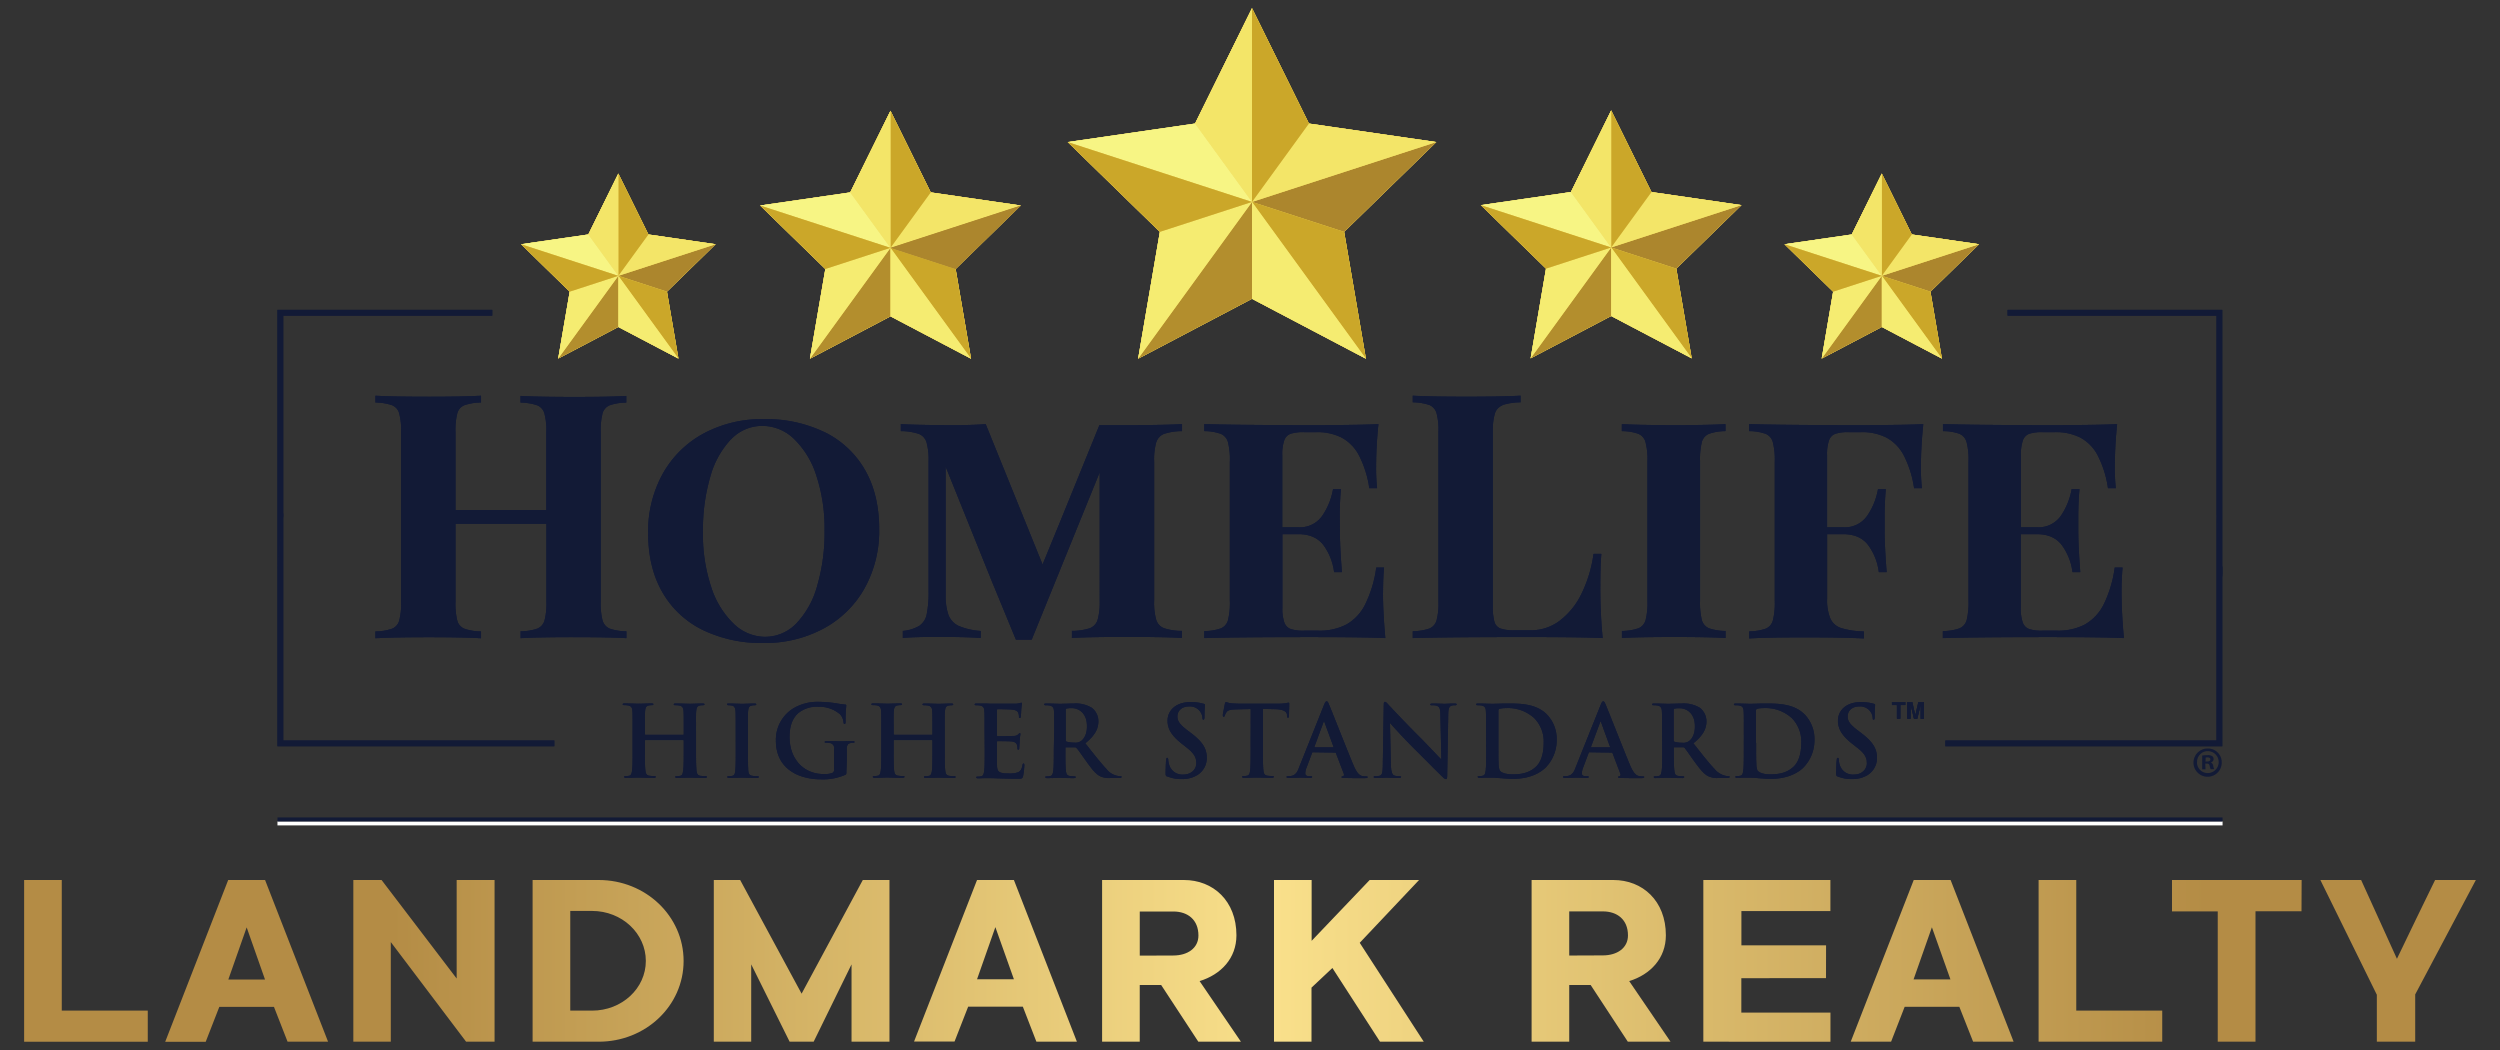 <?xml version="1.0" encoding="UTF-8"?> <svg xmlns="http://www.w3.org/2000/svg" xmlns:xlink="http://www.w3.org/1999/xlink" id="Layer_1" data-name="Layer 1" viewBox="0 0 750 315"><rect x="0" y="0" width="750" height="315" fill="#333333" stroke="none"/><defs><style>.cls-1{fill:none;}.cls-2{fill:#fff;}.cls-3{fill:url(#linear-gradient);}.cls-4{fill:#121a36;}.cls-5{clip-path:url(#clip-path);}.cls-6{clip-path:url(#clip-path-2);}.cls-7{fill:#f3e568;}.cls-8{fill:#cba729;}.cls-9{fill:#b38e2d;}.cls-10{fill:#f5ec71;}.cls-11{fill:#f7f584;}.cls-12{fill:#efd558;}.cls-13{fill:#ac862d;}</style><linearGradient id="linear-gradient" x1="7.24" y1="288.27" x2="742.76" y2="288.27" gradientUnits="userSpaceOnUse"><stop offset="0.15" stop-color="#b48c45"></stop><stop offset="0.51" stop-color="#f9e08b"></stop><stop offset="0.89" stop-color="#b48c45"></stop></linearGradient><clipPath id="clip-path"><polygon class="cls-1" points="567.58 210.64 567.58 211.51 569.07 211.51 569.07 215.6 570.11 215.6 570.11 211.51 571.6 211.51 571.6 210.64 567.58 210.64"></polygon></clipPath><clipPath id="clip-path-2"><polygon class="cls-1" points="575.51 210.64 574.59 214.56 573.69 210.64 572.19 210.64 572.19 215.64 573.19 215.64 573.19 211.47 574.19 215.64 575.19 215.64 576.19 211.47 576.19 215.64 577.19 215.64 577.19 210.64 575.51 210.64"></polygon></clipPath></defs><rect class="cls-2" x="83.24" y="246.42" width="583.53" height="1.2"></rect><path class="cls-3" d="M44.34,312.53H7.24V264H18.53v39.19h25.8v9.34Zm37.85-10.46H65.79l-4.08,10.47H49.56L68.46,264H79.52l18.9,48.51H86.27ZM74,278.21l-5.5,15.64h11ZM137,264h11.37v48.51h-8.54l-22.59-29.89v29.89H106V264h8.47L137,293.56Zm42.6,0c14.11,0,25.48,10.84,25.48,24.29s-11.37,24.22-25.48,24.22H159.78V264Zm-2,39.19c9,0,16.15-6.69,16.15-14.91s-7.14-15-16.15-15h-6.52v29.89Zm77.87-13.89L244.1,312.5h-7.22l-11.52-23.2v23.2H214.14V264h7.91l18.43,34.1L258.84,264h8v48.5H255.46V289.3ZM306.85,302h-16.4l-4.09,10.47H274.21L293.11,264h11.06l18.9,48.51H310.92Zm-8.24-23.86-5.5,15.64h11.06ZM355.17,264c8.78,0,15.76,6.26,15.76,16.58,0,6.91-4.63,11.78-11.05,13.75l12.39,18.17H359.49l-11.14-17h-6.43v17H330.63V264ZM352,286.65c4.24,0,7.53-2.18,7.53-6,0-4.73-3.21-7.2-7.53-7.2H341.93v13.24ZM410.9,264h14.82l-17.8,18.84,19.21,29.67H414L399.72,290.4l-6.27,5.89V312.5H382.2V264h11.29v18.25Zm73.1,0c8.78,0,15.76,6.26,15.76,16.58,0,6.91-4.63,11.78-11,13.75l12.39,18.17H488.34l-11.14-17h-6.43v17H459.48V264Zm-3.14,22.62c4.24,0,7.53-2.18,7.53-6,0-4.73-3.21-7.2-7.53-7.2H470.77v13.24Zm66.94,6.83H522.4v10.33h26.74v8.73H511V264h38.12v9.31h-26.7V283.6h25.4Zm40,8.59H571.4l-4.07,10.46H555.22l18.9-48.5h11.06l18.9,48.5H591.93Zm-8.23-23.86-5.5,15.64h11.06Zm69.11,34.32h-37.1V264h11.3v39.19h25.79v9.31Zm41.77-39.12h-13.8V312.5H665.32V273.41H651.6V264h38.89ZM708.34,264l10.74,23.64c3.69-7.78,7.68-15.86,11.45-23.64h12.23l-18.2,34.33v14.18H713.05V298.43L696.11,264Z"></path><g id="Layer_1-2" data-name="Layer 1-2"><polygon class="cls-4" points="147.69 92.97 83.23 92.97 83.23 170.59 84.98 154.69 84.98 94.71 147.69 94.71 147.69 92.97"></polygon><polygon class="cls-4" points="84.98 222.13 84.98 153.79 83.23 170.39 83.23 223.87 166.31 223.87 166.31 222.13 84.98 222.13"></polygon><polygon class="cls-4" points="666.69 92.97 602.26 92.97 602.26 94.71 664.95 94.71 664.95 154.69 666.69 173.2 666.69 92.97"></polygon><polygon class="cls-4" points="583.61 222.13 583.61 223.87 666.69 223.87 666.69 170.39 664.95 154.69 664.95 222.13 583.61 222.13"></polygon><path class="cls-4" d="M204.91,220.45a.19.19,0,0,0,.21-.17h0v-.67c0-4.49,0-5.31-.06-6.27s-.3-1.48-1.27-1.68a5.62,5.62,0,0,0-1.16-.09c-.32,0-.5-.06-.5-.27s.2-.26.62-.26c1.6,0,3.46.09,4.25.09s2.57-.09,3.73-.09c.41,0,.62.06.62.26s-.18.27-.53.27a4,4,0,0,0-.85.09c-.81.14-1,.65-1.1,1.68s-.06,1.78-.06,6.27v5.2c0,2.72,0,5.05.15,6.33.08.82.26,1.47,1.15,1.59a12.63,12.63,0,0,0,1.5.12c.33,0,.48.08.48.23s-.24.31-.59.31c-2,0-3.78-.1-4.61-.1-.68,0-2.54.1-3.69.1-.41,0-.63-.1-.63-.31s.12-.23.48-.23a4.72,4.72,0,0,0,1.06-.12c.59-.12.74-.77.85-1.63.16-1.24.16-3.57.16-6.29v-2.62a.18.18,0,0,0-.18-.17H193.65c-.08,0-.18,0-.18.17v2.6c0,2.72,0,5.05.15,6.33.09.82.27,1.47,1.15,1.59a12.63,12.63,0,0,0,1.51.12c.33,0,.47.09.47.23s-.23.31-.59.31c-2,0-3.78-.1-4.61-.1s-2.54.1-3.72.1c-.39,0-.59-.1-.59-.31s.12-.23.47-.23a4.81,4.81,0,0,0,1.07-.12c.59-.12.73-.77.85-1.63.15-1.24.15-3.57.15-6.29v-5.2c0-4.49,0-5.31-.06-6.26s-.29-1.49-1.28-1.69a5.48,5.48,0,0,0-1.14-.09c-.33,0-.5-.06-.5-.27s.2-.26.61-.26c1.6,0,3.46.09,4.26.09s2.57-.09,3.72-.09c.42,0,.63.06.63.26s-.18.27-.54.27a6.11,6.11,0,0,0-.86.09c-.79.15-1,.66-1.08,1.69s-.07,1.77-.07,6.26v.64a.2.2,0,0,0,.16.21h11.28Z"></path><path class="cls-4" d="M220.71,219.62c0-4.49,0-5.31-.06-6.27s-.35-1.51-1-1.65a3.79,3.79,0,0,0-1.06-.12c-.3,0-.47-.06-.47-.3s.23-.23.7-.23c1.13,0,3,.09,3.85.09s2.48-.09,3.6-.09c.39,0,.62.06.62.23s-.18.3-.47.3a4.41,4.41,0,0,0-.89.09c-.79.14-1,.65-1.09,1.68s-.05,1.78-.05,6.27v5.2c0,2.87,0,5.2.11,6.48.08.79.29,1.32,1.18,1.44a12.63,12.63,0,0,0,1.51.12c.33,0,.47.08.47.23s-.23.3-.56.3c-2,0-3.81-.09-4.61-.09s-2.54.09-3.72.09c-.39,0-.59-.09-.59-.3s.11-.23.47-.23a4.81,4.81,0,0,0,1.07-.12c.59-.12.76-.62.85-1.47.15-1.25.15-3.58.15-6.45Z"></path><path class="cls-4" d="M253.92,231.41c0,.8,0,.86-.38,1.06a16.6,16.6,0,0,1-7.12,1.34c-7.24,0-13.66-3.44-13.66-11.59a11.07,11.07,0,0,1,5.15-9.66,14.21,14.21,0,0,1,8-2,35.3,35.3,0,0,1,5.23.47,20.38,20.38,0,0,0,2.33.32c.36,0,.42.15.42.36a39.11,39.11,0,0,0-.21,4.84c0,.47-.09.63-.32.63s-.27-.16-.3-.38a4.17,4.17,0,0,0-1-2.47,9.51,9.51,0,0,0-6.59-2.29,8.63,8.63,0,0,0-5.89,1.82c-1.65,1.4-2.71,3.61-2.71,7.24,0,6.36,4,11.12,10.28,11.12a6.69,6.69,0,0,0,2.51-.33,1,1,0,0,0,.57-1.09v-6.2a1.47,1.47,0,0,0-1.24-1.68h0a5.52,5.52,0,0,0-1.15-.09c-.26,0-.45-.06-.45-.23s.22-.3.63-.3c1.53,0,3.39.09,4.29.09s2.48-.09,3.45-.09c.38,0,.6.06.6.3s-.19.23-.39.23a5.29,5.29,0,0,0-.8.09c-.8.15-1.1.65-1.13,1.69v3.54Z"></path><path class="cls-4" d="M279.56,220.45c.08,0,.17-.06.17-.21v-.62c0-4.49,0-5.31-.06-6.27s-.29-1.48-1.27-1.68a5.52,5.52,0,0,0-1.15-.09c-.32,0-.5-.06-.5-.27s.21-.26.62-.26c1.59,0,3.46.09,4.26.09s2.57-.09,3.71-.09c.43,0,.62.06.62.26s-.17.27-.53.27a6,6,0,0,0-.85.09c-.8.14-1,.65-1.09,1.68s-.07,1.78-.07,6.27v5.2c0,2.72,0,5.05.16,6.33.09.82.26,1.47,1.15,1.59a12.63,12.63,0,0,0,1.51.12c.32,0,.47.08.47.23s-.24.31-.59.31c-2,0-3.79-.1-4.61-.1s-2.55.1-3.7.1c-.41,0-.62-.1-.62-.31s.12-.23.47-.23a4.81,4.81,0,0,0,1.07-.12c.59-.12.74-.77.86-1.63.14-1.24.14-3.57.14-6.29v-2.63a.16.16,0,0,0-.13-.17H268.27a.15.15,0,0,0-.18.12h0v2.64c0,2.72,0,5.05.15,6.33.08.82.26,1.47,1.15,1.59a12.63,12.63,0,0,0,1.5.12c.33,0,.48.09.48.23s-.24.31-.59.31c-2,0-3.78-.1-4.61-.1s-2.54.1-3.72.1c-.39,0-.6-.1-.6-.31s.12-.23.47-.23a4.81,4.81,0,0,0,1.07-.12c.59-.12.74-.77.85-1.63.15-1.24.15-3.57.15-6.29v-5.2c0-4.49,0-5.31-.06-6.26s-.29-1.49-1.26-1.69a5.62,5.62,0,0,0-1.16-.09c-.32,0-.5-.06-.5-.27s.2-.26.62-.26c1.6,0,3.46.09,4.25.09s2.57-.09,3.73-.09c.41,0,.62.06.62.26s-.18.27-.53.27a6.11,6.11,0,0,0-.86.09c-.8.15-1,.66-1.09,1.69s-.06,1.77-.06,6.26v.64c0,.15.09.21.18.21Z"></path><path class="cls-4" d="M295.37,219.62c0-4.49,0-5.31-.06-6.27s-.29-1.48-1.26-1.68a5.62,5.62,0,0,0-1.16-.09c-.33,0-.5-.06-.5-.27s.2-.26.65-.26h2.39c.73,0,1.45.06,1.86.06h7.39a6.82,6.82,0,0,0,1.27-.18,4.21,4.21,0,0,1,.48-.12c.14,0,.17.12.17.27a19.13,19.13,0,0,0-.23,2c0,.3-.09,1.6-.15,2a.3.3,0,0,1-.27.33h0c-.21,0-.27-.15-.27-.42a3.19,3.19,0,0,0-.18-1.06c-.2-.53-.51-.89-2-1.06-.5-.06-3.61-.12-4.2-.12-.14,0-.2.09-.2.29v7.48c0,.2,0,.32.2.32.65,0,4.05,0,4.73-.06a2.08,2.08,0,0,0,1.42-.44c.21-.23.33-.38.47-.38s.21.06.21.23-.12.65-.23,2.16c0,.59-.12,1.78-.12,2s0,.56-.28.56a.23.23,0,0,1-.26-.2h0v-.06a9.46,9.46,0,0,0-.12-1.07c-.15-.59-.56-1-1.65-1.15-.56-.06-3.49-.09-4.2-.09-.14,0-.17.12-.17.3v6.91c.06,2,.53,2.48,3.54,2.48a7.42,7.42,0,0,0,2.77-.35c.78-.35,1.13-1,1.34-2.19.06-.32.12-.44.32-.44s.24.24.24.53a24,24,0,0,1-.38,3.28c-.21.77-.48.77-1.6.77-2.21,0-3.84-.06-5.11-.09s-2.19-.09-3.07-.09h-1.69c-.71,0-1.44.06-2,.06-.39,0-.59-.09-.59-.3s.12-.23.47-.23a4.81,4.81,0,0,0,1.07-.12c.59-.12.73-.77.85-1.62.15-1.25.15-3.58.15-6.3Z"></path><path class="cls-4" d="M316.24,219.62c0-4.49,0-5.32-.05-6.27s-.3-1.48-1.28-1.68a5.52,5.52,0,0,0-1.15-.09c-.32,0-.51-.06-.51-.27s.21-.26.66-.26c1.56,0,3.42.09,4,.09,1,0,3.26-.09,4.17-.09a9.41,9.41,0,0,1,5.44,1.27,5.11,5.11,0,0,1,2,4.05c0,2.18-.92,4.19-3.93,6.62,2.63,3.31,4.67,5.94,6.41,7.77a5.47,5.47,0,0,0,4.14,2.1c.23,0,.35.08.35.23s-.2.31-.56.31h-2.8a6.08,6.08,0,0,1-3.17-.57c-1.27-.68-2.4-2.07-4-4.34-1.19-1.63-2.54-3.64-3-4.08a.7.7,0,0,0-.54-.22h-2.57c-.14,0-.23,0-.23.24v.41c0,2.75,0,5.08.15,6.32.08.86.26,1.51,1.15,1.63a11.65,11.65,0,0,0,1.45.12c.23,0,.35.08.35.23s-.2.3-.59.3c-1.71,0-3.92-.08-4.34-.08s-2.43.08-3.61.08c-.38,0-.58-.08-.58-.3s.11-.23.47-.23a4.72,4.72,0,0,0,1.06-.12c.58-.12.74-.77.86-1.63.15-1.24.15-3.57.15-6.29Zm3.49,2.34c0,.32.06.44.26.53a8.13,8.13,0,0,0,2.25.29,2.9,2.9,0,0,0,2.1-.5c.88-.65,1.74-2,1.74-4.43,0-4.2-2.77-5.41-4.52-5.41a6.89,6.89,0,0,0-1.57.12c-.2.06-.26.18-.26.41Z"></path><path class="cls-4" d="M350.24,233c-.48-.2-.56-.35-.56-1,0-1.63.1-3.39.13-3.87s.13-.77.36-.77.3.27.3.5a6.47,6.47,0,0,0,.27,1.51,4.09,4.09,0,0,0,4.22,3c2.66,0,3.93-1.8,3.93-3.37s-.44-2.81-2.9-4.73l-1.35-1.07c-3.26-2.54-4.38-4.61-4.38-7,0-3.25,2.72-5.58,6.87-5.58a14.08,14.08,0,0,1,3.93.5c.27.06.42.15.42.35,0,.38-.13,1.25-.13,3.55,0,.65-.09.89-.32.89s-.3-.18-.3-.53a3.65,3.65,0,0,0-.76-2,3.75,3.75,0,0,0-3.23-1.44c-2.18,0-3.51,1.27-3.51,3,0,1.36.67,2.4,3.13,4.25l.83.63c3.57,2.69,4.85,4.73,4.85,7.53a6,6,0,0,1-2.79,5.14,8.41,8.41,0,0,1-4.69,1.22,10.09,10.09,0,0,1-4.31-.78"></path><path class="cls-4" d="M375.21,212.71l-4.4.11c-1.72.06-2.43.21-2.87.86a3.78,3.78,0,0,0-.51,1c-.06.23-.15.35-.32.35s-.27-.15-.27-.47.56-3.17.62-3.4.19-.56.36-.56a7,7,0,0,0,1.27.35c.86.09,2,.15,2.94.15h11.71a13.36,13.36,0,0,0,2-.15c.26-.06.52-.11.79-.15s.25.18.25.62c0,.63-.09,2.67-.09,3.43,0,.3-.1.48-.28.48s-.29-.15-.32-.59v-.33c-.06-.77-.85-1.6-3.48-1.65l-3.73-.09v12.11c0,2.72,0,5.05.15,6.33.08.82.27,1.47,1.15,1.59a12.63,12.63,0,0,0,1.5.12c.34,0,.49.08.49.23s-.24.3-.57.3c-2,0-3.81-.08-4.64-.08s-2.54.08-3.72.08c-.38,0-.59-.08-.59-.3s.12-.23.47-.23a4.72,4.72,0,0,0,1.06-.12c.59-.12.77-.77.86-1.62.15-1.25.15-3.58.15-6.3Z"></path><path class="cls-4" d="M393.89,225.68c-.15,0-.21,0-.27.23l-1.6,4.23a5.86,5.86,0,0,0-.44,1.8c0,.53.27.92,1.19.92h.44c.35,0,.44.06.44.23s-.17.3-.5.3c-1,0-2.21-.09-3.14-.09-.32,0-2,.09-3.48.09-.38,0-.56-.06-.56-.3s.12-.23.36-.23l.91-.06c1.36-.18,2-1.18,2.51-2.66l7.41-18.56c.37-.85.54-1.18.84-1.18s.44.27.73,1c.71,1.63,5.44,13.69,7.33,18.18,1.13,2.66,2,3.07,2.6,3.22a6.54,6.54,0,0,0,1.25.12c.23,0,.38,0,.38.23s-.26.3-1.36.3-3.22,0-5.58-.06c-.53,0-.89,0-.89-.24s.12-.23.41-.26a.49.49,0,0,0,.3-.62v-.06L400.8,226a.29.29,0,0,0-.29-.22Zm6-1.48c.15,0,.18-.09.15-.17l-2.68-7.31c0-.12-.06-.27-.16-.27s-.14.15-.17.27L394.34,224c0,.11,0,.2.12.2Z"></path><path class="cls-4" d="M417.27,229.37c.06,2.31.45,3.07,1,3.28a5,5,0,0,0,1.54.21c.33,0,.51.06.51.23s-.27.31-.68.31c-2,0-3.11-.1-3.67-.1-.27,0-1.66.1-3.19.1-.38,0-.66,0-.66-.31s.18-.23.48-.23a6,6,0,0,0,1.33-.15c.77-.24.89-1.09.91-3.66l.28-17.5c0-.59.08-1,.38-1s.59.38,1.09.91,4.84,5.21,9.16,9.49c2,2,6,6.27,6.5,6.74h.15l-.29-13.27c0-1.8-.3-2.37-1-2.66a4.57,4.57,0,0,0-1.56-.18c-.36,0-.48-.09-.48-.27s.33-.26.77-.26c1.54,0,2.94.09,3.58.09.32,0,1.44-.09,2.88-.09.4,0,.69,0,.69.26s-.18.27-.53.27a3.25,3.25,0,0,0-.88.09c-.84.23-1.07.86-1.1,2.51l-.32,18.64c0,.65-.12.92-.39.92a1.79,1.79,0,0,1-1-.66c-1.85-1.76-5.64-5.64-8.72-8.68-3.22-3.2-6.49-6.87-7-7.45H417Z"></path><path class="cls-4" d="M445.82,219.62c0-4.49,0-5.31-.06-6.27s-.29-1.48-1.26-1.68a5.62,5.62,0,0,0-1.16-.09c-.32,0-.5-.06-.5-.27s.2-.26.65-.26c1.57,0,3.43.09,4.25.09s2.78-.09,4.56-.09c3.68,0,8.63,0,11.85,3.37a10.52,10.52,0,0,1,2.86,7.51,11.74,11.74,0,0,1-3.22,8.24c-1.36,1.39-4.43,3.49-9.9,3.49-1.06,0-2.27-.09-3.4-.18s-2.16-.18-2.89-.18h-1.69c-.71,0-1.44.07-2,.07-.39,0-.6-.1-.6-.31s.12-.23.47-.23a4.81,4.81,0,0,0,1.07-.12c.59-.12.74-.77.85-1.62.15-1.25.15-3.58.15-6.3Zm3.7,3.25c0,3.13,0,5.41.06,6a6.36,6.36,0,0,0,.32,2.25c.38.56,1.54,1.18,3.93,1.18,3,0,5-.59,6.79-2.13s2.48-4.32,2.48-7.36a10,10,0,0,0-2.84-7.38,11.67,11.67,0,0,0-8.39-3,8.45,8.45,0,0,0-2,.21.52.52,0,0,0-.35.59v9.64Z"></path><path class="cls-4" d="M476.85,225.68c-.15,0-.21,0-.27.23L475,230.14a5.6,5.6,0,0,0-.45,1.8c0,.53.27.92,1.19.92h.44c.36,0,.44.06.44.23s-.17.3-.5.3c-1,0-2.21-.09-3.13-.09-.33,0-2,.09-3.49.09-.38,0-.56-.06-.56-.3s.12-.23.36-.23a5,5,0,0,0,.91-.06c1.36-.18,2-1.18,2.51-2.66l7.43-18.56c.35-.85.53-1.18.82-1.18s.44.27.74,1c.71,1.63,5.44,13.69,7.32,18.18,1.13,2.66,2,3.07,2.6,3.22a6.54,6.54,0,0,0,1.25.12c.23,0,.38,0,.38.23s-.26.3-1.36.3-3.22,0-5.58-.06c-.53,0-.89,0-.89-.24s.12-.23.41-.26a.49.49,0,0,0,.3-.62v-.06L483.78,226a.31.31,0,0,0-.3-.22Zm6-1.48c.15,0,.18-.09.15-.17l-2.66-7.31c0-.12-.07-.27-.15-.27s-.15.15-.17.27l-2.7,7.28c0,.11,0,.2.12.2Z"></path><path class="cls-4" d="M498.62,219.62c0-4.49,0-5.32-.06-6.27s-.3-1.48-1.28-1.68a5.52,5.52,0,0,0-1.15-.09c-.32,0-.5-.06-.5-.27s.21-.26.65-.26c1.57,0,3.43.09,4.05.09,1,0,3.25-.09,4.16-.09a9.47,9.47,0,0,1,5.45,1.27,5.17,5.17,0,0,1,2,4.05c0,2.18-.92,4.19-3.92,6.62,2.62,3.31,4.66,5.94,6.41,7.77a5.92,5.92,0,0,0,3.31,2,5.56,5.56,0,0,0,.82.09c.25,0,.35.08.35.23s-.2.31-.56.31h-2.8a6,6,0,0,1-3.16-.57c-1.27-.68-2.39-2.07-4.05-4.34-1.19-1.63-2.54-3.64-2.94-4.08a.66.66,0,0,0-.53-.22h-2.48c-.14,0-.24,0-.24.23v.41c0,2.75,0,5.08.16,6.32.08.86.25,1.51,1.14,1.63a11.81,11.81,0,0,0,1.46.12c.23,0,.35.08.35.23s-.21.31-.59.31c-1.72,0-3.92-.09-4.35-.09s-2.42.09-3.61.09c-.38,0-.58-.09-.58-.31s.11-.23.47-.23a4.81,4.81,0,0,0,1.07-.12c.58-.12.73-.77.85-1.63.15-1.24.15-3.57.15-6.29ZM502.1,222c0,.32.07.44.27.53a8.13,8.13,0,0,0,2.25.29,2.93,2.93,0,0,0,2.09-.5c.89-.65,1.75-2,1.75-4.43,0-4.2-2.78-5.41-4.53-5.41a6.8,6.8,0,0,0-1.56.12c-.2.06-.27.18-.27.41Z"></path><path class="cls-4" d="M523.15,219.62c0-4.49,0-5.31-.06-6.27s-.29-1.48-1.26-1.68a5.62,5.62,0,0,0-1.16-.09c-.32,0-.5-.06-.5-.27s.2-.26.65-.26c1.57,0,3.43.09,4.25.09s2.78-.09,4.56-.09c3.68,0,8.62,0,11.85,3.37a10.61,10.61,0,0,1,2.86,7.51,11.74,11.74,0,0,1-3.22,8.24c-1.36,1.39-4.43,3.49-9.91,3.49-1.06,0-2.27-.09-3.39-.18s-2.16-.18-2.94-.18h-1.69c-.71,0-1.45.07-2,.07-.38,0-.59-.1-.59-.31s.12-.23.47-.23a4.81,4.81,0,0,0,1.07-.12c.59-.12.74-.77.85-1.62.15-1.25.15-3.58.15-6.3Zm3.69,3.25c0,3.13,0,5.41.07,6a6.36,6.36,0,0,0,.32,2.25c.38.56,1.53,1.18,3.87,1.18,3,0,5-.59,6.79-2.13s2.49-4.32,2.49-7.36a10,10,0,0,0-2.84-7.38,11.67,11.67,0,0,0-8.39-3,8.45,8.45,0,0,0-2,.21.52.52,0,0,0-.35.59v9.62Z"></path><path class="cls-4" d="M551.4,233c-.48-.2-.57-.35-.57-1,0-1.63.12-3.39.16-3.87s.11-.77.35-.77.3.27.3.5a6,6,0,0,0,.26,1.51,4.09,4.09,0,0,0,4.23,3c2.66,0,3.92-1.8,3.92-3.37s-.44-2.81-2.94-4.73l-1.36-1.07c-3.25-2.54-4.37-4.61-4.37-7,0-3.25,2.72-5.58,6.82-5.58a14.06,14.06,0,0,1,3.92.5c.28.06.42.15.42.35,0,.38-.12,1.25-.12,3.55,0,.65-.09.89-.32.89s-.3-.18-.3-.53a3.65,3.65,0,0,0-.76-2,3.75,3.75,0,0,0-3.23-1.44c-2.18,0-3.51,1.27-3.51,3,0,1.36.67,2.4,3.13,4.25l.83.63c3.57,2.69,4.84,4.73,4.84,7.53a6,6,0,0,1-2.78,5.14,8.41,8.41,0,0,1-4.69,1.22,10.16,10.16,0,0,1-4.32-.78"></path><path class="cls-4" d="M666.52,228.67a4.24,4.24,0,1,1-4.36-4.12h.14a4.13,4.13,0,0,1,4.22,4v.08m-7.42,0a3.2,3.2,0,0,0,3.1,3.29h.12a3.29,3.29,0,0,0,0-6.58h0a3.2,3.2,0,0,0-3.2,3.2h0v.09m2.54,2.16h-1v-4.12a8.36,8.36,0,0,1,1.58-.13,2.54,2.54,0,0,1,1.43.3,1.11,1.11,0,0,1,.41.9,1.07,1.07,0,0,1-.86,1h0a1.22,1.22,0,0,1,.76,1,3.12,3.12,0,0,0,.29,1h-1.06a3.89,3.89,0,0,1-.32-1c-.08-.46-.32-.66-.85-.66h-.46Zm0-2.34h.46c.52,0,1-.18,1-.6s-.28-.63-.89-.63a3.07,3.07,0,0,0-.53.05Z"></path><path class="cls-4" d="M247.36,129.63a28.23,28.23,0,0,1,12.12,11.31q4.27,7.41,4.28,17.74a35.46,35.46,0,0,1-4.41,17.85A30.78,30.78,0,0,1,247,188.6a37.1,37.1,0,0,1-18,4.3,40.29,40.29,0,0,1-18.16-3.9,28.23,28.23,0,0,1-12.12-11.31q-4.28-7.42-4.28-17.74a35.68,35.68,0,0,1,4.41-17.88A30.81,30.81,0,0,1,211.16,130a37.1,37.1,0,0,1,18-4.27,40.36,40.36,0,0,1,18.21,3.92m-28,2.06A26.55,26.55,0,0,0,213.1,143a56.6,56.6,0,0,0-2.21,16.57,49.92,49.92,0,0,0,2.48,16.54,26.4,26.4,0,0,0,6.73,11,13.55,13.55,0,0,0,9.35,3.93,13,13,0,0,0,9.44-4,26.4,26.4,0,0,0,6.26-11.3,56.54,56.54,0,0,0,2.21-16.56,50.51,50.51,0,0,0-2.48-16.55,26.24,26.24,0,0,0-6.73-11,13.65,13.65,0,0,0-9.4-3.86,12.91,12.91,0,0,0-9.41,4"></path><path class="cls-4" d="M414.9,177.7q0,6.08.71,13.73-6.66-.3-22.48-.3-21.18,0-31.85.3v-2.11a15.19,15.19,0,0,0,5-.82,3.7,3.7,0,0,0,2.12-2.5,21.14,21.14,0,0,0,.55-5.77V138.42a20.84,20.84,0,0,0-.57-5.78,3.8,3.8,0,0,0-2.11-2.47,15,15,0,0,0-5-.83v-2.11q10.68.3,31.85.31,14.36,0,20.42-.31a124.52,124.52,0,0,0-.7,12.68,57.14,57.14,0,0,0,.29,6.54h-2.35a31.14,31.14,0,0,0-3.11-9.87,12.69,12.69,0,0,0-5.19-5.3,16.05,16.05,0,0,0-7.55-1.63h-3.76a12.31,12.31,0,0,0-4,.49,3.15,3.15,0,0,0-1.9,2,12.43,12.43,0,0,0-.58,4.45v21.59h4.83a8.13,8.13,0,0,0,7.15-3.44,20.06,20.06,0,0,0,3.23-8h2.38c-.24,2.75-.36,5.49-.36,8.2l.05,4.23q0,4.72.61,12.46h-2.36a17.21,17.21,0,0,0-3.26-8.19c-1.68-2.12-4.16-3.19-7.43-3.19h-4.81v22a12.65,12.65,0,0,0,.57,4.45,3.19,3.19,0,0,0,1.91,2,12,12,0,0,0,4,.49h4.41a17.17,17.17,0,0,0,8.27-1.83,14,14,0,0,0,5.65-6,35.77,35.77,0,0,0,3.34-11.11h2.35c-.19,2-.3,4.53-.3,7.63"></path><path class="cls-4" d="M450.79,121.57a3.9,3.9,0,0,0-2.3,2.41,18,18,0,0,0-.63,5.61v52.18a16.71,16.71,0,0,0,.48,4.78,3,3,0,0,0,1.81,2,12.11,12.11,0,0,0,4.19.53h5a14.17,14.17,0,0,0,8.55-2.86,22.21,22.21,0,0,0,6.53-8.05,39.13,39.13,0,0,0,3.63-12h2.36q-.3,3.53-.3,9a152,152,0,0,0,.7,16.25q-7-.31-23.54-.3-22.36,0-33.45.3v-2.06a16,16,0,0,0,5-.8,3.71,3.71,0,0,0,2.13-2.41,19.72,19.72,0,0,0,.58-5.62v-51a19.62,19.62,0,0,0-.58-5.61,3.73,3.73,0,0,0-2.13-2.41,16,16,0,0,0-5-.81v-2q5.16.3,16.19.3,10.44,0,16.16-.3v2a18.31,18.31,0,0,0-5.4.81"></path><path class="cls-4" d="M512.64,130.17a3.71,3.71,0,0,0-2.08,2.44,21.82,21.82,0,0,0-.54,5.81v41.8a22,22,0,0,0,.54,5.78,3.75,3.75,0,0,0,2.11,2.47,15.73,15.73,0,0,0,5,.82v2.11q-5.16-.3-15.2-.3-10.85,0-15.9.3v-2.11a15.73,15.73,0,0,0,5-.82,3.75,3.75,0,0,0,2.11-2.47,21.21,21.21,0,0,0,.55-5.78v-41.8a20.47,20.47,0,0,0-.58-5.78,3.74,3.74,0,0,0-2.1-2.47,15,15,0,0,0-5-.83v-2.11q5,.3,15.9.31,10,0,15.2-.31v2.11a15.2,15.2,0,0,0-5,.83"></path><path class="cls-4" d="M556.56,127.54q14.36,0,20.43-.31-.71,7-.71,12.68a55,55,0,0,0,.3,6.54h-2.36a31.14,31.14,0,0,0-3.11-9.87,12.69,12.69,0,0,0-5.19-5.3,16.05,16.05,0,0,0-7.55-1.63h-3.76a12.31,12.31,0,0,0-4,.49,3.19,3.19,0,0,0-1.91,2,12.65,12.65,0,0,0-.57,4.45v21.59H553a8.13,8.13,0,0,0,7.15-3.44,20.22,20.22,0,0,0,3.24-8h2.36c-.24,2.75-.36,5.49-.36,8.2v4.23q0,4.72.61,12.46h-2.36a17.21,17.21,0,0,0-3.26-8.19c-1.67-2.12-4.15-3.19-7.43-3.19h-4.81v19.43a14.41,14.41,0,0,0,1,5.95,5.37,5.37,0,0,0,3.24,2.79,24,24,0,0,0,6.79,1v2.12q-6.3-.33-18.2-.32-11,0-16.21.32V189.4a15.19,15.19,0,0,0,5-.82,3.71,3.71,0,0,0,2.1-2.48,21.14,21.14,0,0,0,.56-5.77V138.42a20.84,20.84,0,0,0-.58-5.78,3.75,3.75,0,0,0-2.11-2.47,15,15,0,0,0-5-.83v-2.11q10.68.3,31.85.31"></path><path class="cls-4" d="M636.47,177.7q0,6.08.71,13.73-6.67-.3-22.48-.3-21.16,0-31.85.3v-2.11a15.19,15.19,0,0,0,5-.82A3.72,3.72,0,0,0,590,186a21.53,21.53,0,0,0,.55-5.77V138.42a20.11,20.11,0,0,0-.58-5.78,3.77,3.77,0,0,0-2.09-2.47,15,15,0,0,0-5-.83v-2.11q10.68.3,31.85.31,14.35,0,20.42-.31a124.52,124.52,0,0,0-.7,12.68,55,55,0,0,0,.3,6.54h-2.36a31.14,31.14,0,0,0-3.11-9.87,12.69,12.69,0,0,0-5.19-5.3,16.05,16.05,0,0,0-7.55-1.63h-3.77a12.31,12.31,0,0,0-4,.49,3.15,3.15,0,0,0-1.9,2,12.43,12.43,0,0,0-.58,4.45v21.59h4.81a8.16,8.16,0,0,0,7.16-3.44,20.19,20.19,0,0,0,3.22-8h2.37c-.24,2.75-.36,5.49-.36,8.2v4.23q0,4.72.6,12.46h-2.35a17.23,17.23,0,0,0-3.27-8.19c-1.67-2.12-4.14-3.19-7.41-3.19h-4.82v22a12.66,12.66,0,0,0,.58,4.45,3.2,3.2,0,0,0,1.9,2,12,12,0,0,0,4,.49h4.44a17.17,17.17,0,0,0,8.27-1.83,14.16,14.16,0,0,0,5.65-6,35.76,35.76,0,0,0,3.33-11.11h2.37a74.75,74.75,0,0,0-.31,7.63"></path><path class="cls-4" d="M346.91,132.64a3.93,3.93,0,0,1,2.31-2.47,17.29,17.29,0,0,1,5.39-.83v-2.11q-5.57.3-15.5.31h-9.29l-11.44,28.12-5.61,13.68-17.06-42.11c-2.57.2-5.61.31-9.12.31q-10.95,0-16.35-.31v2.11a17.23,17.23,0,0,1,5.38.83,3.92,3.92,0,0,1,2.32,2.47,19.37,19.37,0,0,1,.63,5.77v38.87a32.87,32.87,0,0,1-.56,7,5.51,5.51,0,0,1-2.16,3.43,11.82,11.82,0,0,1-5,1.57v2.12q3.07-.3,8.27-.31h4.26c4.46,0,8.08.11,10.84.31v-2.12a20.15,20.15,0,0,1-6.75-1.57,6,6,0,0,1-3-3.45,17.63,17.63,0,0,1-.78-5V140l13.84,34.33,7.24,17.56h4.74l20.39-50.16V180.2a19.4,19.4,0,0,1-.63,5.78,3.89,3.89,0,0,1-2.3,2.47,18,18,0,0,1-5.4.82v2.12q5.56-.33,17.51-.31,9.94,0,15.5.31v-2.12a17.58,17.58,0,0,1-5.39-.82,3.93,3.93,0,0,1-2.31-2.47,19.08,19.08,0,0,1-.63-5.78V138.41a19.37,19.37,0,0,1,.63-5.77"></path><path class="cls-4" d="M180.76,124a3.75,3.75,0,0,1,2.14-2.41,15.72,15.72,0,0,1,5-.81v-2q-5.11.3-15.59.3t-16.16-.3v2a16.31,16.31,0,0,1,5,.81,3.71,3.71,0,0,1,2.16,2.41,19.62,19.62,0,0,1,.58,5.61V153H136.65V129.59a20.76,20.76,0,0,1,.55-5.61,3.61,3.61,0,0,1,2.11-2.41,15.72,15.72,0,0,1,5-.81v-2.05q-5.46.3-15.5.3-11,0-16.19-.3v2.05a16,16,0,0,1,5,.81,3.69,3.69,0,0,1,2.13,2.41,20,20,0,0,1,.58,5.61v51a20.09,20.09,0,0,1-.58,5.62,3.67,3.67,0,0,1-2.13,2.4,15.45,15.45,0,0,1-5,.81v2.06q5.2-.31,16.19-.31,10,0,15.5.31v-2.06a15.72,15.72,0,0,1-5-.81,3.62,3.62,0,0,1-2.11-2.4,20.84,20.84,0,0,1-.55-5.62V157.14h27.27v23.42a19.72,19.72,0,0,1-.58,5.62,3.71,3.71,0,0,1-2.16,2.41,16,16,0,0,1-5,.8v2.06q5.72-.31,16.16-.3t15.59.3v-2.06a16,16,0,0,1-5-.8,3.75,3.75,0,0,1-2.14-2.41,20.08,20.08,0,0,1-.57-5.62v-51a20,20,0,0,1,.57-5.61"></path><polygon class="cls-4" points="147.69 92.97 83.23 92.97 83.23 170.59 84.98 154.69 84.98 94.71 147.69 94.71 147.69 92.97"></polygon><polygon class="cls-4" points="84.98 222.13 84.98 153.79 83.23 170.39 83.23 223.87 166.31 223.87 166.31 222.13 84.98 222.13"></polygon><polygon class="cls-4" points="666.69 92.97 602.26 92.97 602.26 94.71 664.95 94.71 664.95 154.69 666.69 173.2 666.69 92.97"></polygon><polygon class="cls-4" points="583.61 222.13 583.61 223.87 666.69 223.87 666.69 170.39 664.95 154.69 664.95 222.13 583.61 222.13"></polygon><path class="cls-4" d="M204.91,220.45a.19.19,0,0,0,.21-.17h0v-.67c0-4.49,0-5.31-.06-6.27s-.3-1.48-1.27-1.68a5.62,5.62,0,0,0-1.16-.09c-.32,0-.5-.06-.5-.27s.2-.26.62-.26c1.6,0,3.46.09,4.25.09s2.57-.09,3.73-.09c.41,0,.62.06.62.26s-.18.27-.53.27a4,4,0,0,0-.85.09c-.81.14-1,.65-1.1,1.68s-.06,1.78-.06,6.27v5.2c0,2.72,0,5.05.15,6.33.08.82.26,1.47,1.15,1.59a12.63,12.63,0,0,0,1.5.12c.33,0,.48.08.48.23s-.24.31-.59.31c-2,0-3.78-.1-4.61-.1-.68,0-2.54.1-3.69.1-.41,0-.63-.1-.63-.31s.12-.23.48-.23a4.72,4.72,0,0,0,1.06-.12c.59-.12.74-.77.85-1.63.16-1.24.16-3.57.16-6.29v-2.62a.18.18,0,0,0-.18-.17H193.65c-.08,0-.18,0-.18.17v2.6c0,2.72,0,5.05.15,6.33.09.82.27,1.47,1.15,1.59a12.63,12.63,0,0,0,1.51.12c.33,0,.47.09.47.23s-.23.31-.59.31c-2,0-3.78-.1-4.61-.1s-2.54.1-3.72.1c-.39,0-.59-.1-.59-.31s.12-.23.47-.23a4.81,4.81,0,0,0,1.07-.12c.59-.12.73-.77.85-1.63.15-1.24.15-3.57.15-6.29v-5.2c0-4.49,0-5.31-.06-6.26s-.29-1.49-1.28-1.69a5.48,5.48,0,0,0-1.14-.09c-.33,0-.5-.06-.5-.27s.2-.26.61-.26c1.6,0,3.46.09,4.26.09s2.57-.09,3.72-.09c.42,0,.63.06.63.26s-.18.27-.54.27a6.11,6.11,0,0,0-.86.09c-.79.15-1,.66-1.08,1.69s-.07,1.77-.07,6.26v.64a.2.2,0,0,0,.16.21h11.28Z"></path><path class="cls-4" d="M220.71,219.62c0-4.49,0-5.31-.06-6.27s-.35-1.51-1-1.65a3.79,3.79,0,0,0-1.06-.12c-.3,0-.47-.06-.47-.3s.23-.23.7-.23c1.13,0,3,.09,3.85.09s2.48-.09,3.6-.09c.39,0,.62.06.62.23s-.18.3-.47.3a4.41,4.41,0,0,0-.89.09c-.79.14-1,.65-1.09,1.68s-.05,1.78-.05,6.27v5.2c0,2.87,0,5.2.11,6.48.08.79.29,1.32,1.18,1.44a12.63,12.63,0,0,0,1.51.12c.33,0,.47.08.47.23s-.23.3-.56.3c-2,0-3.81-.09-4.61-.09s-2.54.09-3.72.09c-.39,0-.59-.09-.59-.3s.11-.23.47-.23a4.81,4.81,0,0,0,1.07-.12c.59-.12.76-.62.85-1.47.15-1.25.15-3.58.15-6.45Z"></path><path class="cls-4" d="M253.92,231.41c0,.8,0,.86-.38,1.06a16.6,16.6,0,0,1-7.12,1.34c-7.24,0-13.66-3.44-13.66-11.59a11.07,11.07,0,0,1,5.15-9.66,14.21,14.21,0,0,1,8-2,35.3,35.3,0,0,1,5.23.47,20.38,20.38,0,0,0,2.33.32c.36,0,.42.15.42.36a39.11,39.11,0,0,0-.21,4.84c0,.47-.09.63-.32.63s-.27-.16-.3-.38a4.17,4.17,0,0,0-1-2.47,9.51,9.51,0,0,0-6.59-2.29,8.63,8.63,0,0,0-5.89,1.82c-1.65,1.4-2.71,3.61-2.71,7.24,0,6.36,4,11.12,10.28,11.12a6.69,6.69,0,0,0,2.51-.33,1,1,0,0,0,.57-1.09v-6.2a1.47,1.47,0,0,0-1.24-1.68h0a5.52,5.52,0,0,0-1.15-.09c-.26,0-.45-.06-.45-.23s.22-.3.63-.3c1.53,0,3.39.09,4.29.09s2.48-.09,3.45-.09c.38,0,.6.06.6.3s-.19.23-.39.23a5.29,5.29,0,0,0-.8.09c-.8.15-1.1.65-1.13,1.69v3.54Z"></path><path class="cls-4" d="M279.56,220.45c.08,0,.17-.06.17-.21v-.62c0-4.49,0-5.31-.06-6.27s-.29-1.48-1.27-1.68a5.52,5.52,0,0,0-1.15-.09c-.32,0-.5-.06-.5-.27s.21-.26.62-.26c1.59,0,3.46.09,4.26.09s2.57-.09,3.71-.09c.43,0,.62.06.62.26s-.17.27-.53.27a6,6,0,0,0-.85.09c-.8.14-1,.65-1.09,1.68s-.07,1.78-.07,6.27v5.2c0,2.72,0,5.05.16,6.33.09.82.26,1.47,1.15,1.59a12.63,12.63,0,0,0,1.51.12c.32,0,.47.08.47.23s-.24.31-.59.31c-2,0-3.79-.1-4.61-.1s-2.55.1-3.7.1c-.41,0-.62-.1-.62-.31s.12-.23.47-.23a4.81,4.81,0,0,0,1.07-.12c.59-.12.74-.77.86-1.63.14-1.24.14-3.57.14-6.29v-2.63a.16.16,0,0,0-.13-.17H268.27a.15.15,0,0,0-.18.12h0v2.64c0,2.72,0,5.05.15,6.33.08.82.26,1.47,1.15,1.59a12.63,12.63,0,0,0,1.5.12c.33,0,.48.09.48.23s-.24.31-.59.31c-2,0-3.78-.1-4.61-.1s-2.54.1-3.72.1c-.39,0-.6-.1-.6-.31s.12-.23.47-.23a4.81,4.81,0,0,0,1.07-.12c.59-.12.74-.77.85-1.63.15-1.24.15-3.57.15-6.29v-5.2c0-4.49,0-5.31-.06-6.26s-.29-1.49-1.26-1.69a5.62,5.62,0,0,0-1.16-.09c-.32,0-.5-.06-.5-.27s.2-.26.62-.26c1.6,0,3.46.09,4.25.09s2.57-.09,3.73-.09c.41,0,.62.06.62.26s-.18.27-.53.27a6.11,6.11,0,0,0-.86.09c-.8.15-1,.66-1.09,1.69s-.06,1.77-.06,6.26v.64c0,.15.09.21.18.21Z"></path><path class="cls-4" d="M295.37,219.62c0-4.49,0-5.31-.06-6.27s-.29-1.48-1.26-1.68a5.62,5.62,0,0,0-1.16-.09c-.33,0-.5-.06-.5-.27s.2-.26.65-.26h2.39c.73,0,1.45.06,1.86.06h7.39a6.82,6.82,0,0,0,1.27-.18,4.21,4.21,0,0,1,.48-.12c.14,0,.17.12.17.27a19.13,19.13,0,0,0-.23,2c0,.3-.09,1.6-.15,2a.3.3,0,0,1-.27.33h0c-.21,0-.27-.15-.27-.42a3.19,3.19,0,0,0-.18-1.06c-.2-.53-.51-.89-2-1.06-.5-.06-3.61-.12-4.2-.12-.14,0-.2.09-.2.29v7.48c0,.2,0,.32.2.32.65,0,4.05,0,4.73-.06a2.08,2.08,0,0,0,1.42-.44c.21-.23.33-.38.47-.38s.21.06.21.23-.12.65-.23,2.16c0,.59-.12,1.78-.12,2s0,.56-.28.56a.23.23,0,0,1-.26-.2h0v-.06a9.46,9.46,0,0,0-.12-1.07c-.15-.59-.56-1-1.65-1.15-.56-.06-3.49-.09-4.2-.09-.14,0-.17.12-.17.3v6.91c.06,2,.53,2.48,3.54,2.48a7.42,7.42,0,0,0,2.77-.35c.78-.35,1.13-1,1.34-2.19.06-.32.12-.44.32-.44s.24.24.24.53a24,24,0,0,1-.38,3.28c-.21.77-.48.77-1.6.77-2.21,0-3.84-.06-5.11-.09s-2.19-.09-3.07-.09h-1.69c-.71,0-1.44.06-2,.06-.39,0-.59-.09-.59-.3s.12-.23.47-.23a4.81,4.81,0,0,0,1.07-.12c.59-.12.73-.77.85-1.62.15-1.25.15-3.58.15-6.3Z"></path><path class="cls-4" d="M316.24,219.62c0-4.49,0-5.32-.05-6.27s-.3-1.48-1.28-1.68a5.52,5.52,0,0,0-1.15-.09c-.32,0-.51-.06-.51-.27s.21-.26.66-.26c1.56,0,3.42.09,4,.09,1,0,3.26-.09,4.17-.09a9.41,9.41,0,0,1,5.44,1.27,5.11,5.11,0,0,1,2,4.05c0,2.18-.92,4.19-3.93,6.62,2.63,3.31,4.67,5.94,6.41,7.77a5.47,5.47,0,0,0,4.14,2.1c.23,0,.35.08.35.23s-.2.31-.56.31h-2.8a6.08,6.08,0,0,1-3.17-.57c-1.27-.68-2.4-2.07-4-4.34-1.19-1.63-2.54-3.64-3-4.08a.7.7,0,0,0-.54-.22h-2.57c-.14,0-.23,0-.23.24v.41c0,2.75,0,5.08.15,6.32.08.86.26,1.51,1.15,1.63a11.65,11.65,0,0,0,1.45.12c.23,0,.35.08.35.23s-.2.3-.59.3c-1.71,0-3.92-.08-4.34-.08s-2.43.08-3.61.08c-.38,0-.58-.08-.58-.3s.11-.23.47-.23a4.72,4.72,0,0,0,1.06-.12c.58-.12.74-.77.86-1.63.15-1.24.15-3.57.15-6.29Zm3.49,2.34c0,.32.06.44.26.53a8.13,8.13,0,0,0,2.25.29,2.9,2.9,0,0,0,2.1-.5c.88-.65,1.74-2,1.74-4.43,0-4.2-2.77-5.41-4.52-5.41a6.89,6.89,0,0,0-1.57.12c-.2.06-.26.18-.26.41Z"></path><path class="cls-4" d="M350.24,233c-.48-.2-.56-.35-.56-1,0-1.63.1-3.39.13-3.87s.13-.77.36-.77.3.27.3.5a6.47,6.47,0,0,0,.27,1.51,4.09,4.09,0,0,0,4.22,3c2.66,0,3.93-1.8,3.93-3.37s-.44-2.81-2.9-4.73l-1.35-1.07c-3.26-2.54-4.38-4.61-4.38-7,0-3.25,2.72-5.58,6.87-5.58a14.08,14.08,0,0,1,3.93.5c.27.06.42.15.42.35,0,.38-.13,1.25-.13,3.55,0,.65-.09.89-.32.89s-.3-.18-.3-.53a3.65,3.65,0,0,0-.76-2,3.75,3.75,0,0,0-3.23-1.44c-2.18,0-3.51,1.27-3.51,3,0,1.36.67,2.4,3.13,4.25l.83.63c3.57,2.69,4.85,4.73,4.85,7.53a6,6,0,0,1-2.79,5.14,8.41,8.41,0,0,1-4.69,1.22,10.09,10.09,0,0,1-4.31-.78"></path><path class="cls-4" d="M375.21,212.71l-4.4.11c-1.72.06-2.43.21-2.87.86a3.78,3.78,0,0,0-.51,1c-.06.23-.15.35-.32.35s-.27-.15-.27-.47.56-3.17.62-3.4.19-.56.36-.56a7,7,0,0,0,1.27.35c.86.09,2,.15,2.94.15h11.71a13.36,13.36,0,0,0,2-.15c.26-.06.52-.11.79-.15s.25.18.25.62c0,.63-.09,2.67-.09,3.43,0,.3-.1.48-.28.48s-.29-.15-.32-.59v-.33c-.06-.77-.85-1.6-3.48-1.65l-3.73-.09v12.11c0,2.72,0,5.05.15,6.33.08.82.27,1.47,1.15,1.59a12.63,12.63,0,0,0,1.5.12c.34,0,.49.08.49.23s-.24.3-.57.3c-2,0-3.81-.08-4.64-.08s-2.54.08-3.72.08c-.38,0-.59-.08-.59-.3s.12-.23.47-.23a4.72,4.72,0,0,0,1.06-.12c.59-.12.77-.77.86-1.62.15-1.25.15-3.58.15-6.3Z"></path><path class="cls-4" d="M393.89,225.68c-.15,0-.21,0-.27.23l-1.6,4.23a5.86,5.86,0,0,0-.44,1.8c0,.53.27.92,1.19.92h.44c.35,0,.44.06.44.23s-.17.3-.5.3c-1,0-2.21-.09-3.14-.09-.32,0-2,.09-3.48.09-.38,0-.56-.06-.56-.3s.12-.23.36-.23l.91-.06c1.36-.18,2-1.18,2.51-2.66l7.41-18.56c.37-.85.54-1.18.84-1.18s.44.27.73,1c.71,1.63,5.44,13.69,7.33,18.18,1.13,2.66,2,3.07,2.6,3.22a6.54,6.54,0,0,0,1.25.12c.23,0,.38,0,.38.23s-.26.3-1.36.3-3.22,0-5.58-.06c-.53,0-.89,0-.89-.24s.12-.23.41-.26a.49.49,0,0,0,.3-.62v-.06L400.8,226a.29.29,0,0,0-.29-.22Zm6-1.48c.15,0,.18-.09.15-.17l-2.68-7.31c0-.12-.06-.27-.16-.27s-.14.15-.17.27L394.34,224c0,.11,0,.2.12.2Z"></path><path class="cls-4" d="M417.27,229.37c.06,2.31.45,3.07,1,3.28a5,5,0,0,0,1.54.21c.33,0,.51.06.51.23s-.27.31-.68.31c-2,0-3.11-.1-3.67-.1-.27,0-1.66.1-3.19.1-.38,0-.66,0-.66-.31s.18-.23.48-.23a6,6,0,0,0,1.33-.15c.77-.24.89-1.09.91-3.66l.28-17.5c0-.59.08-1,.38-1s.59.38,1.09.91,4.84,5.21,9.16,9.49c2,2,6,6.27,6.5,6.74h.15l-.29-13.27c0-1.8-.3-2.37-1-2.66a4.57,4.57,0,0,0-1.56-.18c-.36,0-.48-.09-.48-.27s.33-.26.77-.26c1.54,0,2.94.09,3.58.09.32,0,1.44-.09,2.88-.09.4,0,.69,0,.69.26s-.18.27-.53.27a3.25,3.25,0,0,0-.88.09c-.84.23-1.07.86-1.1,2.51l-.32,18.64c0,.65-.12.92-.39.92a1.79,1.79,0,0,1-1-.66c-1.85-1.76-5.64-5.64-8.72-8.68-3.22-3.2-6.49-6.87-7-7.45H417Z"></path><path class="cls-4" d="M445.82,219.62c0-4.49,0-5.31-.06-6.27s-.29-1.48-1.26-1.68a5.62,5.62,0,0,0-1.16-.09c-.32,0-.5-.06-.5-.27s.2-.26.65-.26c1.57,0,3.43.09,4.25.09s2.78-.09,4.56-.09c3.68,0,8.63,0,11.85,3.37a10.52,10.52,0,0,1,2.86,7.51,11.74,11.74,0,0,1-3.22,8.24c-1.36,1.39-4.43,3.49-9.9,3.49-1.06,0-2.27-.09-3.4-.18s-2.16-.18-2.89-.18h-1.69c-.71,0-1.44.07-2,.07-.39,0-.6-.1-.6-.31s.12-.23.47-.23a4.81,4.81,0,0,0,1.07-.12c.59-.12.74-.77.85-1.62.15-1.25.15-3.58.15-6.3Zm3.7,3.25c0,3.13,0,5.41.06,6a6.36,6.36,0,0,0,.32,2.25c.38.56,1.54,1.18,3.93,1.18,3,0,5-.59,6.79-2.13s2.48-4.32,2.48-7.36a10,10,0,0,0-2.84-7.38,11.67,11.67,0,0,0-8.39-3,8.45,8.45,0,0,0-2,.21.52.52,0,0,0-.35.59v9.64Z"></path><path class="cls-4" d="M476.85,225.68c-.15,0-.21,0-.27.23L475,230.14a5.6,5.6,0,0,0-.45,1.8c0,.53.27.92,1.19.92h.44c.36,0,.44.06.44.23s-.17.3-.5.3c-1,0-2.21-.09-3.13-.09-.33,0-2,.09-3.49.09-.38,0-.56-.06-.56-.3s.12-.23.36-.23a5,5,0,0,0,.91-.06c1.36-.18,2-1.18,2.51-2.66l7.43-18.56c.35-.85.53-1.18.82-1.18s.44.27.74,1c.71,1.63,5.44,13.69,7.32,18.18,1.13,2.66,2,3.07,2.6,3.22a6.54,6.54,0,0,0,1.25.12c.23,0,.38,0,.38.23s-.26.3-1.36.3-3.22,0-5.58-.06c-.53,0-.89,0-.89-.24s.12-.23.41-.26a.49.49,0,0,0,.3-.62v-.06L483.78,226a.31.31,0,0,0-.3-.22Zm6-1.48c.15,0,.18-.09.15-.17l-2.66-7.31c0-.12-.07-.27-.15-.27s-.15.15-.17.27l-2.7,7.28c0,.11,0,.2.12.2Z"></path><path class="cls-4" d="M498.62,219.62c0-4.49,0-5.32-.06-6.27s-.3-1.48-1.28-1.68a5.52,5.52,0,0,0-1.15-.09c-.32,0-.5-.06-.5-.27s.21-.26.65-.26c1.57,0,3.43.09,4.05.09,1,0,3.25-.09,4.16-.09a9.47,9.47,0,0,1,5.45,1.27,5.17,5.17,0,0,1,2,4.05c0,2.18-.92,4.19-3.92,6.62,2.62,3.31,4.66,5.94,6.41,7.77a5.92,5.92,0,0,0,3.31,2,5.56,5.56,0,0,0,.82.09c.25,0,.35.08.35.23s-.2.31-.56.31h-2.8a6,6,0,0,1-3.16-.57c-1.27-.68-2.39-2.07-4.05-4.34-1.19-1.63-2.54-3.64-2.94-4.08a.66.66,0,0,0-.53-.22h-2.48c-.14,0-.24,0-.24.23v.41c0,2.75,0,5.08.16,6.32.08.86.25,1.51,1.14,1.63a11.81,11.81,0,0,0,1.46.12c.23,0,.35.08.35.23s-.21.31-.59.31c-1.72,0-3.92-.09-4.35-.09s-2.42.09-3.61.09c-.38,0-.58-.09-.58-.31s.11-.23.47-.23a4.81,4.81,0,0,0,1.07-.12c.58-.12.73-.77.85-1.63.15-1.24.15-3.57.15-6.29ZM502.1,222c0,.32.07.44.27.53a8.13,8.13,0,0,0,2.25.29,2.93,2.93,0,0,0,2.09-.5c.89-.65,1.75-2,1.75-4.43,0-4.2-2.78-5.41-4.53-5.41a6.8,6.8,0,0,0-1.56.12c-.2.06-.27.18-.27.41Z"></path><path class="cls-4" d="M523.15,219.62c0-4.49,0-5.31-.06-6.27s-.29-1.48-1.26-1.68a5.62,5.62,0,0,0-1.16-.09c-.32,0-.5-.06-.5-.27s.2-.26.65-.26c1.57,0,3.43.09,4.25.09s2.78-.09,4.56-.09c3.68,0,8.62,0,11.85,3.37a10.61,10.61,0,0,1,2.86,7.51,11.74,11.74,0,0,1-3.22,8.24c-1.36,1.39-4.43,3.49-9.91,3.49-1.06,0-2.27-.09-3.39-.18s-2.16-.18-2.94-.18h-1.69c-.71,0-1.45.07-2,.07-.38,0-.59-.1-.59-.31s.12-.23.47-.23a4.81,4.81,0,0,0,1.07-.12c.59-.12.74-.77.85-1.62.15-1.25.15-3.58.15-6.3Zm3.69,3.25c0,3.13,0,5.41.07,6a6.36,6.36,0,0,0,.32,2.25c.38.56,1.53,1.18,3.87,1.18,3,0,5-.59,6.79-2.13s2.49-4.32,2.49-7.36a10,10,0,0,0-2.84-7.38,11.67,11.67,0,0,0-8.39-3,8.45,8.45,0,0,0-2,.21.52.52,0,0,0-.35.59v9.62Z"></path><path class="cls-4" d="M551.4,233c-.48-.2-.57-.35-.57-1,0-1.63.12-3.39.16-3.87s.11-.77.35-.77.3.27.3.5a6,6,0,0,0,.26,1.51,4.09,4.09,0,0,0,4.23,3c2.66,0,3.92-1.8,3.92-3.37s-.44-2.81-2.94-4.73l-1.36-1.07c-3.25-2.54-4.37-4.61-4.37-7,0-3.25,2.72-5.58,6.82-5.58a14.06,14.06,0,0,1,3.92.5c.28.06.42.15.42.35,0,.38-.12,1.25-.12,3.55,0,.65-.09.89-.32.89s-.3-.18-.3-.53a3.65,3.65,0,0,0-.76-2,3.75,3.75,0,0,0-3.23-1.44c-2.18,0-3.51,1.27-3.51,3,0,1.36.67,2.4,3.13,4.25l.83.63c3.57,2.69,4.84,4.73,4.84,7.53a6,6,0,0,1-2.78,5.14,8.41,8.41,0,0,1-4.69,1.22,10.16,10.16,0,0,1-4.32-.78"></path><path class="cls-4" d="M247.36,129.63a28.23,28.23,0,0,1,12.12,11.31q4.27,7.41,4.28,17.74a35.46,35.46,0,0,1-4.41,17.85A30.78,30.78,0,0,1,247,188.6a37.1,37.1,0,0,1-18,4.3,40.29,40.29,0,0,1-18.16-3.9,28.23,28.23,0,0,1-12.12-11.31q-4.28-7.42-4.28-17.74a35.68,35.68,0,0,1,4.41-17.88A30.81,30.81,0,0,1,211.16,130a37.1,37.1,0,0,1,18-4.27,40.36,40.36,0,0,1,18.21,3.92m-28,2.06A26.55,26.55,0,0,0,213.1,143a56.6,56.6,0,0,0-2.21,16.57,49.92,49.92,0,0,0,2.48,16.54,26.4,26.4,0,0,0,6.73,11,13.55,13.55,0,0,0,9.35,3.93,13,13,0,0,0,9.44-4,26.4,26.4,0,0,0,6.26-11.3,56.54,56.54,0,0,0,2.21-16.56,50.51,50.51,0,0,0-2.48-16.55,26.24,26.24,0,0,0-6.73-11,13.65,13.65,0,0,0-9.4-3.86,12.91,12.91,0,0,0-9.41,4"></path><path class="cls-4" d="M414.9,177.7q0,6.08.71,13.73-6.66-.3-22.48-.3-21.18,0-31.85.3v-2.11a15.19,15.19,0,0,0,5-.82,3.7,3.7,0,0,0,2.12-2.5,21.14,21.14,0,0,0,.55-5.77V138.42a20.84,20.84,0,0,0-.57-5.78,3.8,3.8,0,0,0-2.11-2.47,15,15,0,0,0-5-.83v-2.11q10.68.3,31.85.31,14.36,0,20.42-.31a124.52,124.52,0,0,0-.7,12.68,57.14,57.14,0,0,0,.29,6.54h-2.35a31.14,31.14,0,0,0-3.11-9.87,12.69,12.69,0,0,0-5.19-5.3,16.05,16.05,0,0,0-7.55-1.63h-3.76a12.31,12.31,0,0,0-4,.49,3.15,3.15,0,0,0-1.9,2,12.43,12.43,0,0,0-.58,4.45v21.59h4.83a8.13,8.13,0,0,0,7.15-3.44,20.06,20.06,0,0,0,3.23-8h2.38c-.24,2.75-.36,5.49-.36,8.2l.05,4.23q0,4.72.61,12.46h-2.36a17.21,17.21,0,0,0-3.26-8.19c-1.68-2.12-4.16-3.19-7.43-3.19h-4.81v22a12.65,12.65,0,0,0,.57,4.45,3.19,3.19,0,0,0,1.91,2,12,12,0,0,0,4,.49h4.41a17.17,17.17,0,0,0,8.27-1.83,14,14,0,0,0,5.65-6,35.77,35.77,0,0,0,3.34-11.11h2.35c-.19,2-.3,4.53-.3,7.63"></path><path class="cls-4" d="M450.79,121.57a3.9,3.9,0,0,0-2.3,2.41,18,18,0,0,0-.63,5.61v52.18a16.71,16.71,0,0,0,.48,4.78,3,3,0,0,0,1.81,2,12.11,12.11,0,0,0,4.19.53h5a14.17,14.17,0,0,0,8.55-2.86,22.21,22.21,0,0,0,6.53-8.05,39.13,39.13,0,0,0,3.63-12h2.36q-.3,3.53-.3,9a152,152,0,0,0,.7,16.25q-7-.31-23.54-.3-22.36,0-33.45.3v-2.06a16,16,0,0,0,5-.8,3.71,3.71,0,0,0,2.13-2.41,19.72,19.72,0,0,0,.58-5.62v-51a19.62,19.62,0,0,0-.58-5.61,3.73,3.73,0,0,0-2.13-2.41,16,16,0,0,0-5-.81v-2q5.16.3,16.19.3,10.44,0,16.16-.3v2a18.31,18.31,0,0,0-5.4.81"></path><path class="cls-4" d="M512.64,130.17a3.71,3.71,0,0,0-2.08,2.44,21.82,21.82,0,0,0-.54,5.81v41.8a22,22,0,0,0,.54,5.78,3.75,3.75,0,0,0,2.11,2.47,15.73,15.73,0,0,0,5,.82v2.11q-5.16-.3-15.2-.3-10.85,0-15.9.3v-2.11a15.73,15.73,0,0,0,5-.82,3.75,3.75,0,0,0,2.11-2.47,21.21,21.21,0,0,0,.55-5.78v-41.8a20.47,20.47,0,0,0-.58-5.78,3.74,3.74,0,0,0-2.1-2.47,15,15,0,0,0-5-.83v-2.11q5,.3,15.9.31,10,0,15.2-.31v2.11a15.2,15.2,0,0,0-5,.83"></path><path class="cls-4" d="M556.56,127.54q14.36,0,20.43-.31-.71,7-.71,12.68a55,55,0,0,0,.3,6.54h-2.36a31.14,31.14,0,0,0-3.11-9.87,12.69,12.69,0,0,0-5.19-5.3,16.05,16.05,0,0,0-7.55-1.63h-3.76a12.31,12.31,0,0,0-4,.49,3.19,3.19,0,0,0-1.91,2,12.65,12.65,0,0,0-.57,4.45v21.59H553a8.13,8.13,0,0,0,7.15-3.44,20.22,20.22,0,0,0,3.24-8h2.36c-.24,2.75-.36,5.49-.36,8.2v4.23q0,4.72.61,12.46h-2.36a17.21,17.21,0,0,0-3.26-8.19c-1.67-2.12-4.15-3.19-7.43-3.19h-4.81v19.43a14.41,14.41,0,0,0,1,5.95,5.37,5.37,0,0,0,3.24,2.79,24,24,0,0,0,6.79,1v2.12q-6.3-.33-18.2-.32-11,0-16.21.32V189.4a15.19,15.19,0,0,0,5-.82,3.71,3.71,0,0,0,2.1-2.48,21.14,21.14,0,0,0,.56-5.77V138.42a20.84,20.84,0,0,0-.58-5.78,3.75,3.75,0,0,0-2.11-2.47,15,15,0,0,0-5-.83v-2.11q10.68.3,31.85.31"></path><path class="cls-4" d="M636.47,177.7q0,6.08.71,13.73-6.67-.3-22.48-.3-21.16,0-31.85.3v-2.11a15.19,15.19,0,0,0,5-.82A3.72,3.72,0,0,0,590,186a21.53,21.53,0,0,0,.55-5.77V138.42a20.11,20.11,0,0,0-.58-5.78,3.77,3.77,0,0,0-2.09-2.47,15,15,0,0,0-5-.83v-2.11q10.68.3,31.85.31,14.35,0,20.42-.31a124.52,124.52,0,0,0-.7,12.68,55,55,0,0,0,.3,6.54h-2.36a31.14,31.14,0,0,0-3.11-9.87,12.69,12.69,0,0,0-5.19-5.3,16.05,16.05,0,0,0-7.55-1.63h-3.77a12.31,12.31,0,0,0-4,.49,3.15,3.15,0,0,0-1.9,2,12.43,12.43,0,0,0-.58,4.45v21.59h4.81a8.16,8.16,0,0,0,7.16-3.44,20.19,20.19,0,0,0,3.22-8h2.37c-.24,2.75-.36,5.49-.36,8.2v4.23q0,4.72.6,12.46h-2.35a17.23,17.23,0,0,0-3.27-8.19c-1.67-2.12-4.14-3.19-7.41-3.19h-4.82v22a12.66,12.66,0,0,0,.58,4.45,3.2,3.2,0,0,0,1.9,2,12,12,0,0,0,4,.49h4.44a17.17,17.17,0,0,0,8.27-1.83,14.16,14.16,0,0,0,5.65-6,35.76,35.76,0,0,0,3.33-11.11h2.37a74.75,74.75,0,0,0-.31,7.63"></path><path class="cls-4" d="M346.91,132.64a3.93,3.93,0,0,1,2.31-2.47,17.29,17.29,0,0,1,5.39-.83v-2.11q-5.57.3-15.5.31h-9.29l-11.44,28.12-5.61,13.68-17.06-42.11c-2.57.2-5.61.31-9.12.31q-10.95,0-16.35-.31v2.11a17.23,17.23,0,0,1,5.38.83,3.92,3.92,0,0,1,2.32,2.47,19.37,19.37,0,0,1,.63,5.77v38.87a32.87,32.87,0,0,1-.56,7,5.51,5.51,0,0,1-2.16,3.43,11.82,11.82,0,0,1-5,1.57v2.12q3.07-.3,8.27-.31h4.26c4.46,0,8.08.11,10.84.31v-2.12a20.15,20.15,0,0,1-6.75-1.57,6,6,0,0,1-3-3.45,17.63,17.63,0,0,1-.78-5V140l13.84,34.33,7.24,17.56h4.74l20.39-50.16V180.2a19.4,19.4,0,0,1-.63,5.78,3.89,3.89,0,0,1-2.3,2.47,18,18,0,0,1-5.4.82v2.12q5.56-.33,17.51-.31,9.94,0,15.5.31v-2.12a17.58,17.58,0,0,1-5.39-.82,3.93,3.93,0,0,1-2.31-2.47,19.08,19.08,0,0,1-.63-5.78V138.41a19.37,19.37,0,0,1,.63-5.77"></path><path class="cls-4" d="M180.76,124a3.75,3.75,0,0,1,2.14-2.41,15.72,15.72,0,0,1,5-.81v-2q-5.11.3-15.59.3t-16.16-.3v2a16.31,16.31,0,0,1,5,.81,3.71,3.71,0,0,1,2.16,2.41,19.62,19.62,0,0,1,.58,5.61V153H136.65V129.59a20.76,20.76,0,0,1,.55-5.61,3.61,3.61,0,0,1,2.11-2.41,15.72,15.72,0,0,1,5-.81v-2.05q-5.46.3-15.5.3-11,0-16.19-.3v2.05a16,16,0,0,1,5,.81,3.69,3.69,0,0,1,2.13,2.41,20,20,0,0,1,.58,5.61v51a20.09,20.09,0,0,1-.58,5.62,3.67,3.67,0,0,1-2.13,2.4,15.45,15.45,0,0,1-5,.81v2.06q5.2-.31,16.19-.31,10,0,15.5.31v-2.06a15.72,15.72,0,0,1-5-.81,3.62,3.62,0,0,1-2.11-2.4,20.84,20.84,0,0,1-.55-5.62V157.14h27.27v23.42a19.72,19.72,0,0,1-.58,5.62,3.71,3.71,0,0,1-2.16,2.41,16,16,0,0,1-5,.8v2.06q5.72-.31,16.16-.3t15.59.3v-2.06a16,16,0,0,1-5-.8,3.75,3.75,0,0,1-2.14-2.41,20.08,20.08,0,0,1-.57-5.62v-51a20,20,0,0,1,.57-5.61"></path><rect class="cls-4" x="83.24" y="245.23" width="583.53" height="1.2"></rect><polygon class="cls-4" points="567.58 210.63 567.58 211.51 569.07 211.51 569.07 215.6 570.1 215.6 570.1 211.51 571.59 211.51 571.59 210.63 567.58 210.63"></polygon><polygon class="cls-4" points="567.58 210.64 567.58 211.51 569.07 211.51 569.07 215.6 570.11 215.6 570.11 211.51 571.6 211.51 571.6 210.64 567.58 210.64"></polygon><g class="cls-5"><rect class="cls-4" x="566.39" y="209.91" width="6.38" height="6.34" transform="translate(23.73 481.18) rotate(-46.67)"></rect></g><path class="cls-4" d="M575.51,210.64l-.92,3.92-.9-3.92h-1.5v5h1v-4.17l1,4.17h1l1-4.17v4.17h1v-5Z"></path><path class="cls-4" d="M575.51,210.64l-.92,3.92-.9-3.92h-1.5v5h1v-4.17l1,4.17h1l1-4.17v4.17h1v-5Z"></path><g class="cls-6"><rect class="cls-4" x="571.16" y="209.71" width="6.91" height="6.91" transform="translate(25.21 484.77) rotate(-46.66)"></rect></g><polygon class="cls-7" points="306.24 61.65 279.22 57.72 267.15 74.35 306.24 61.65"></polygon><polygon class="cls-8" points="267.14 74.35 267.14 74.35 291.31 107.61 286.69 80.71 267.14 74.35"></polygon><polygon class="cls-9" points="242.98 107.61 267.14 94.91 267.14 74.35 242.98 107.61"></polygon><polygon class="cls-10" points="267.14 94.9 291.31 107.61 267.14 74.35 267.14 94.9"></polygon><polygon class="cls-10" points="267.14 74.35 247.6 80.7 242.98 107.61 267.14 74.35"></polygon><polygon class="cls-8" points="267.14 74.35 279.22 57.72 267.14 33.24 267.14 74.35 267.14 74.35"></polygon><polygon class="cls-7" points="267.14 74.35 267.14 74.35 267.14 33.24 255.06 57.72 267.14 74.35"></polygon><polygon class="cls-11" points="255.06 57.72 228.05 61.65 267.14 74.35 255.06 57.72"></polygon><polygon class="cls-8" points="267.14 74.35 228.05 61.65 247.6 80.7 267.14 74.35"></polygon><polygon class="cls-12" points="185.5 52.07 194.52 70.34 214.68 73.27 200.09 87.5 203.53 107.57 185.5 98.09 167.46 107.57 170.91 87.5 156.33 73.27 176.49 70.34 185.5 52.07"></polygon><polygon class="cls-13" points="185.5 82.75 200.09 87.5 214.68 73.27 185.5 82.75 185.5 82.75"></polygon><polygon class="cls-7" points="214.68 73.27 194.52 70.34 185.5 82.75 214.68 73.27"></polygon><polygon class="cls-8" points="185.5 82.75 185.5 82.75 203.53 107.57 200.09 87.5 185.5 82.75"></polygon><polygon class="cls-9" points="167.46 107.57 185.5 98.09 185.5 82.75 167.46 107.57"></polygon><polygon class="cls-10" points="185.5 98.09 203.53 107.57 185.5 82.75 185.5 98.09"></polygon><polygon class="cls-10" points="185.5 82.75 170.91 87.5 167.46 107.57 185.5 82.75 185.5 82.75"></polygon><polygon class="cls-8" points="185.5 82.75 194.52 70.34 185.5 52.07 185.5 82.75"></polygon><polygon class="cls-7" points="185.5 82.75 185.5 82.75 185.5 52.07 176.49 70.34 185.5 82.75"></polygon><polygon class="cls-11" points="176.49 70.34 156.33 73.27 185.5 82.75 176.49 70.34"></polygon><polygon class="cls-8" points="185.5 82.75 156.33 73.27 170.91 87.5 185.5 82.75"></polygon><polygon class="cls-12" points="564.54 52.07 573.54 70.34 593.71 73.27 579.13 87.5 582.57 107.57 564.54 98.09 546.51 107.57 549.94 87.5 535.35 73.27 555.52 70.34 564.54 52.07"></polygon><polygon class="cls-13" points="564.54 82.75 579.13 87.5 593.71 73.27 564.54 82.75 564.54 82.75"></polygon><polygon class="cls-7" points="593.71 73.27 573.54 70.34 564.54 82.75 593.71 73.27"></polygon><polygon class="cls-8" points="564.54 82.75 564.54 82.75 582.57 107.57 579.13 87.5 564.54 82.75"></polygon><polygon class="cls-9" points="546.51 107.57 564.54 98.09 564.54 82.75 546.51 107.57"></polygon><polygon class="cls-10" points="564.54 98.09 582.57 107.57 564.54 82.75 564.54 98.09"></polygon><polygon class="cls-10" points="564.54 82.75 549.94 87.5 546.51 107.57 564.54 82.75 564.54 82.75"></polygon><polygon class="cls-8" points="564.54 82.75 573.54 70.34 564.54 52.07 564.54 82.75"></polygon><polygon class="cls-7" points="564.54 82.75 564.54 82.75 564.54 52.07 555.52 70.34 564.54 82.75"></polygon><polygon class="cls-11" points="555.52 70.34 535.36 73.27 564.54 82.75 555.52 70.34"></polygon><polygon class="cls-8" points="564.54 82.75 535.35 73.27 549.94 87.5 564.54 82.75"></polygon><polygon class="cls-12" points="375.6 2.46 392.68 37.08 430.89 42.62 403.24 69.56 409.77 107.61 375.6 89.64 341.44 107.61 347.96 69.56 320.32 42.62 358.51 37.08 375.6 2.46"></polygon><polygon class="cls-13" points="375.6 60.58 403.24 69.56 430.89 42.62 375.6 60.58"></polygon><polygon class="cls-7" points="430.88 42.62 392.68 37.06 375.6 60.58 430.88 42.62"></polygon><polygon class="cls-8" points="375.6 60.58 375.6 60.58 409.77 107.61 403.24 69.56 375.6 60.58"></polygon><polygon class="cls-9" points="341.44 107.61 375.6 89.64 375.6 60.59 341.44 107.61"></polygon><polygon class="cls-10" points="375.6 89.64 409.77 107.61 375.6 60.59 375.6 89.64"></polygon><polygon class="cls-10" points="375.6 60.58 347.96 69.56 341.44 107.61 375.6 60.58"></polygon><polygon class="cls-8" points="375.6 60.58 392.68 37.06 375.6 2.46 375.6 60.58 375.6 60.58"></polygon><polygon class="cls-7" points="375.6 60.58 375.6 60.58 375.6 2.46 358.51 37.06 375.6 60.58"></polygon><polygon class="cls-11" points="358.51 37.06 320.32 42.62 375.6 60.58 358.51 37.06"></polygon><polygon class="cls-8" points="375.6 60.58 320.32 42.62 347.96 69.56 375.6 60.58"></polygon><polygon class="cls-12" points="483.35 33.13 495.44 57.61 522.44 61.54 502.89 80.59 507.51 107.5 483.35 94.8 459.19 107.5 463.8 80.59 444.26 61.54 471.27 57.61 483.35 33.13"></polygon><polygon class="cls-13" points="483.35 74.24 502.89 80.59 522.44 61.54 483.35 74.24"></polygon><polygon class="cls-12" points="267.14 33.24 279.22 57.72 306.24 61.65 286.69 80.71 291.31 107.61 267.14 94.9 242.98 107.61 247.6 80.71 228.05 61.65 255.06 57.72 267.14 33.24"></polygon><polygon class="cls-7" points="522.44 61.54 495.44 57.61 483.35 74.23 522.44 61.54"></polygon><polygon class="cls-8" points="483.35 74.24 483.35 74.24 507.51 107.5 502.89 80.59 483.35 74.24"></polygon><polygon class="cls-9" points="459.19 107.5 483.35 94.8 483.35 74.24 459.19 107.5"></polygon><polygon class="cls-10" points="483.35 94.8 507.51 107.5 483.35 74.24 483.35 94.8"></polygon><polygon class="cls-10" points="483.35 74.24 463.8 80.59 459.19 107.5 483.35 74.24"></polygon><polygon class="cls-8" points="483.35 74.24 495.44 57.61 483.35 33.13 483.35 74.24 483.35 74.24"></polygon><polygon class="cls-7" points="483.35 74.24 483.35 74.24 483.35 33.13 471.27 57.61 483.35 74.24"></polygon><polygon class="cls-11" points="471.27 57.61 444.25 61.54 483.34 74.24 471.27 57.61"></polygon><polygon class="cls-8" points="483.35 74.24 444.26 61.54 463.8 80.59 483.35 74.24"></polygon><polygon class="cls-12" points="267.14 33.24 279.22 57.72 306.24 61.65 286.69 80.71 291.31 107.61 267.14 94.9 242.98 107.61 247.6 80.71 228.05 61.65 255.06 57.72 267.14 33.24"></polygon><polygon class="cls-13" points="267.14 74.35 286.69 80.71 306.24 61.65 267.14 74.35"></polygon><polygon class="cls-7" points="306.24 61.65 279.22 57.72 267.15 74.35 306.24 61.65"></polygon><polygon class="cls-8" points="267.14 74.35 267.14 74.35 291.31 107.61 286.69 80.71 267.14 74.35"></polygon><polygon class="cls-9" points="242.98 107.61 267.14 94.91 267.14 74.35 242.98 107.61"></polygon><polygon class="cls-10" points="267.14 94.9 291.31 107.61 267.14 74.35 267.14 94.9"></polygon><polygon class="cls-10" points="267.14 74.35 247.6 80.7 242.98 107.61 267.14 74.35"></polygon><polygon class="cls-8" points="267.14 74.35 279.22 57.72 267.14 33.24 267.14 74.35 267.14 74.35"></polygon><polygon class="cls-7" points="267.14 74.35 267.14 74.35 267.14 33.24 255.06 57.72 267.14 74.35"></polygon><polygon class="cls-11" points="255.06 57.72 228.05 61.65 267.14 74.35 255.06 57.72"></polygon><polygon class="cls-8" points="267.14 74.35 228.05 61.65 247.6 80.7 267.14 74.35"></polygon><polygon class="cls-12" points="185.5 52.07 194.52 70.34 214.68 73.27 200.09 87.5 203.53 107.57 185.5 98.09 167.46 107.57 170.91 87.5 156.33 73.27 176.49 70.34 185.5 52.07"></polygon><polygon class="cls-13" points="185.5 82.75 200.09 87.5 214.68 73.27 185.5 82.75 185.5 82.75"></polygon><polygon class="cls-7" points="214.68 73.27 194.52 70.34 185.5 82.75 214.68 73.27"></polygon><polygon class="cls-8" points="185.5 82.75 185.5 82.75 203.53 107.57 200.09 87.5 185.5 82.75"></polygon><polygon class="cls-9" points="167.46 107.57 185.5 98.09 185.5 82.75 167.46 107.57"></polygon><polygon class="cls-10" points="185.5 98.09 203.53 107.57 185.5 82.75 185.5 98.09"></polygon><polygon class="cls-10" points="185.5 82.75 170.91 87.5 167.46 107.57 185.5 82.75 185.5 82.75"></polygon><polygon class="cls-8" points="185.5 82.75 194.52 70.34 185.5 52.07 185.5 82.75"></polygon><polygon class="cls-7" points="185.5 82.75 185.5 82.75 185.5 52.07 176.49 70.34 185.5 82.75"></polygon><polygon class="cls-11" points="176.49 70.34 156.33 73.27 185.5 82.75 176.49 70.34"></polygon><polygon class="cls-8" points="185.5 82.75 156.33 73.27 170.91 87.5 185.5 82.75"></polygon><polygon class="cls-12" points="564.54 52.07 573.54 70.34 593.71 73.27 579.13 87.5 582.57 107.57 564.54 98.09 546.51 107.57 549.94 87.5 535.35 73.27 555.52 70.34 564.54 52.07"></polygon><polygon class="cls-13" points="564.54 82.75 579.13 87.5 593.71 73.27 564.54 82.75 564.54 82.75"></polygon><polygon class="cls-7" points="593.71 73.27 573.54 70.34 564.54 82.75 593.71 73.27"></polygon><polygon class="cls-8" points="564.54 82.75 564.54 82.75 582.57 107.57 579.13 87.5 564.54 82.75"></polygon><polygon class="cls-9" points="546.51 107.57 564.54 98.09 564.54 82.75 546.51 107.57"></polygon><polygon class="cls-10" points="564.54 98.09 582.57 107.57 564.54 82.75 564.54 98.09"></polygon><polygon class="cls-10" points="564.54 82.75 549.94 87.5 546.51 107.57 564.54 82.75 564.54 82.75"></polygon><polygon class="cls-8" points="564.54 82.75 573.54 70.34 564.54 52.07 564.54 82.75"></polygon><polygon class="cls-7" points="564.54 82.75 564.54 82.75 564.54 52.07 555.52 70.34 564.54 82.75"></polygon><polygon class="cls-11" points="555.52 70.34 535.36 73.27 564.54 82.75 555.52 70.34"></polygon><polygon class="cls-8" points="564.54 82.75 535.35 73.27 549.94 87.5 564.54 82.75"></polygon><polygon class="cls-12" points="375.6 2.46 392.68 37.08 430.89 42.62 403.24 69.56 409.77 107.61 375.6 89.64 341.44 107.61 347.96 69.56 320.32 42.62 358.51 37.08 375.6 2.46"></polygon><polygon class="cls-13" points="375.6 60.58 403.24 69.56 430.89 42.62 375.6 60.58"></polygon><polygon class="cls-7" points="430.88 42.62 392.68 37.06 375.6 60.58 430.88 42.62"></polygon><polygon class="cls-8" points="375.6 60.58 375.6 60.58 409.77 107.61 403.24 69.56 375.6 60.58"></polygon><polygon class="cls-9" points="341.44 107.61 375.6 89.64 375.6 60.59 341.44 107.61"></polygon><polygon class="cls-10" points="375.6 89.64 409.77 107.61 375.6 60.59 375.6 89.64"></polygon><polygon class="cls-10" points="375.6 60.58 347.96 69.56 341.44 107.61 375.6 60.58"></polygon><polygon class="cls-8" points="375.6 60.58 392.68 37.06 375.6 2.46 375.6 60.58 375.6 60.58"></polygon><polygon class="cls-7" points="375.6 60.58 375.6 60.58 375.6 2.46 358.51 37.06 375.6 60.58"></polygon><polygon class="cls-11" points="358.51 37.06 320.32 42.62 375.6 60.58 358.51 37.06"></polygon><polygon class="cls-8" points="375.6 60.58 320.32 42.62 347.96 69.56 375.6 60.58"></polygon><polygon class="cls-12" points="483.35 33.13 495.44 57.61 522.44 61.54 502.89 80.59 507.51 107.5 483.35 94.8 459.19 107.5 463.8 80.59 444.26 61.54 471.27 57.61 483.35 33.13"></polygon><polygon class="cls-13" points="483.35 74.24 502.89 80.59 522.44 61.54 483.35 74.24"></polygon><polygon class="cls-7" points="522.44 61.54 495.44 57.61 483.35 74.23 522.44 61.54"></polygon><polygon class="cls-8" points="483.35 74.24 483.35 74.24 507.51 107.5 502.89 80.59 483.35 74.24"></polygon><polygon class="cls-9" points="459.19 107.5 483.35 94.8 483.35 74.24 459.19 107.5"></polygon><polygon class="cls-10" points="483.35 94.8 507.51 107.5 483.35 74.24 483.35 94.8"></polygon><polygon class="cls-10" points="483.35 74.24 463.8 80.59 459.19 107.5 483.35 74.24"></polygon><polygon class="cls-8" points="483.35 74.24 495.44 57.61 483.35 33.13 483.35 74.24 483.35 74.24"></polygon><polygon class="cls-7" points="483.35 74.24 483.35 74.24 483.35 33.13 471.27 57.61 483.35 74.24"></polygon><polygon class="cls-11" points="471.27 57.61 444.25 61.54 483.34 74.24 471.27 57.61"></polygon><polygon class="cls-8" points="483.35 74.24 444.26 61.54 463.8 80.59 483.35 74.24"></polygon><polygon class="cls-13" points="267.14 74.35 286.69 80.71 306.24 61.65 267.14 74.35"></polygon></g></svg> 